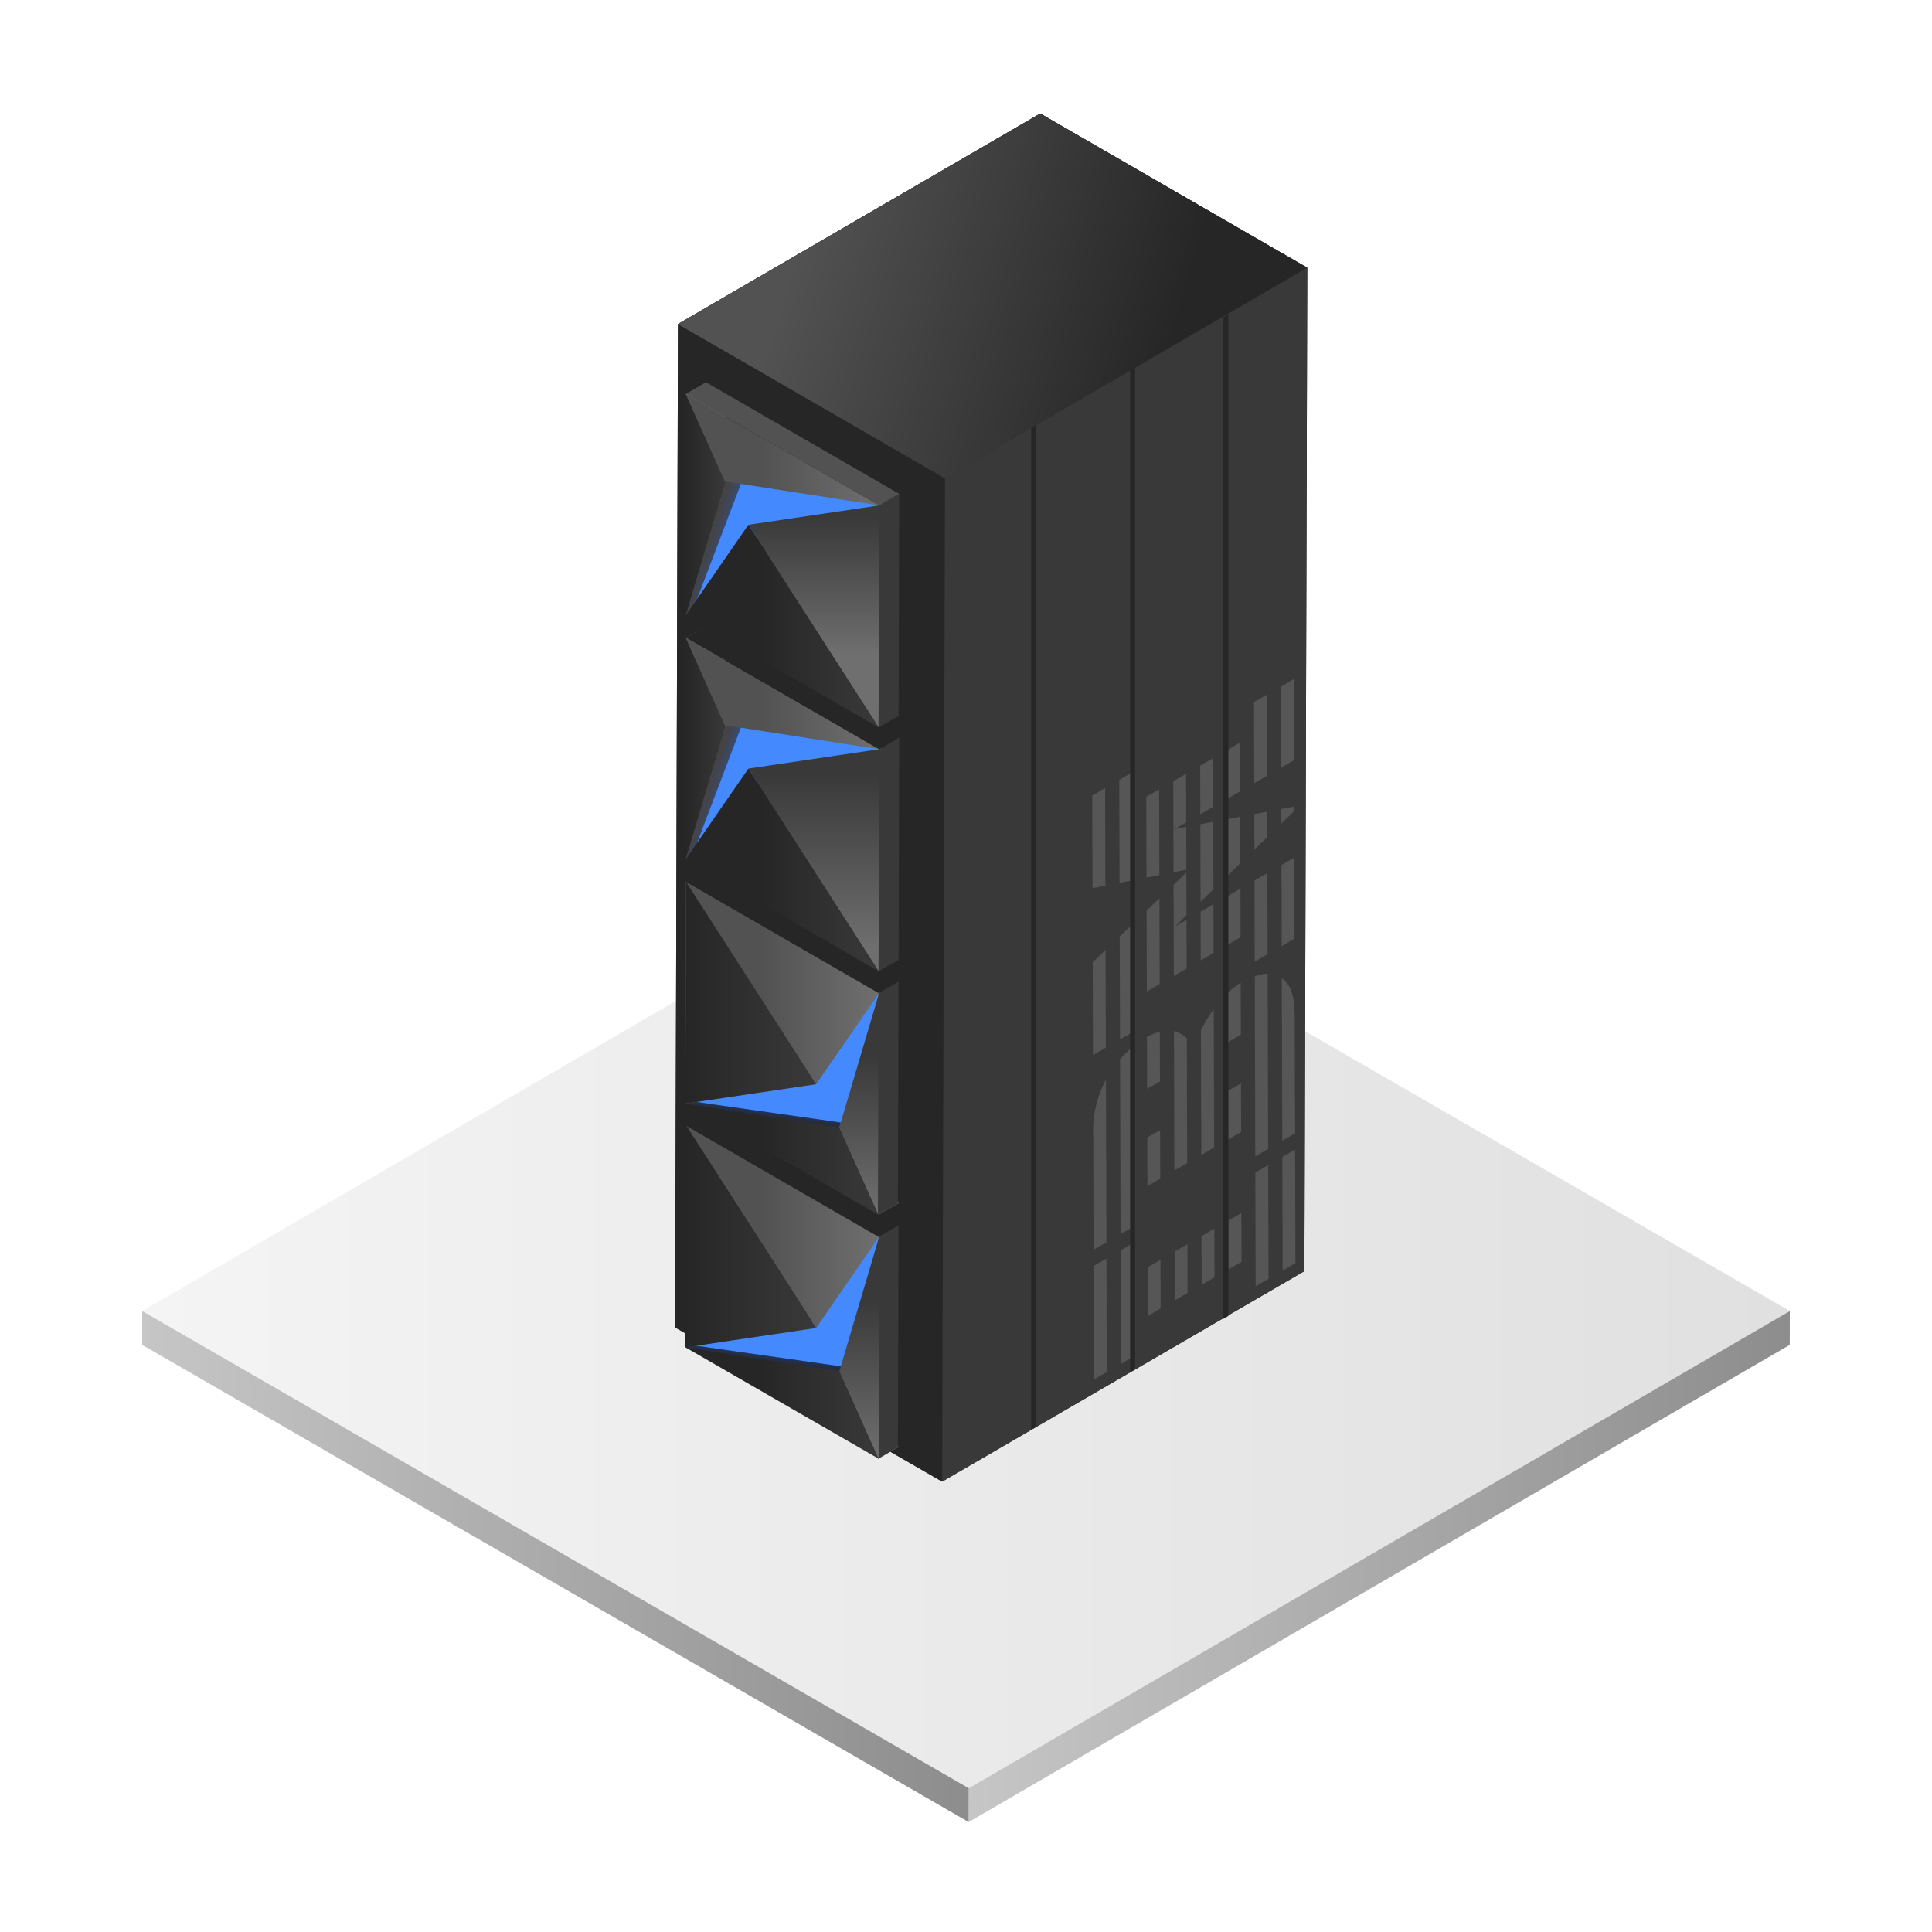 <svg xmlns="http://www.w3.org/2000/svg" xmlns:xlink="http://www.w3.org/1999/xlink" viewBox="0 0 288 288"><defs><style>.cls-1{fill:#fff;}.cls-2{isolation:isolate;}.cls-3{fill:url(#linear-gradient);}.cls-4{fill:#262626;}.cls-5{fill:url(#linear-gradient-2);}.cls-6{fill:url(#linear-gradient-3);}.cls-7{fill:#393939;}.cls-8{fill:#403c3c;}.cls-9{fill:url(#linear-gradient-4);}.cls-10{fill:#726e6e;}.cls-11{fill:#4589ff;}.cls-12{fill:#272525;}.cls-13{fill:url(#linear-gradient-5);}.cls-14{fill:url(#linear-gradient-6);}.cls-15{fill:url(#linear-gradient-7);}.cls-16{fill:url(#linear-gradient-8);}.cls-17{fill:#736f6f;}.cls-18{fill:url(#linear-gradient-9);}.cls-19{fill:url(#linear-gradient-10);}.cls-20{fill:url(#linear-gradient-11);}.cls-21{fill:#3c3838;}.cls-22{fill:#454343;}.cls-23{fill:url(#linear-gradient-12);}.cls-24{fill:url(#linear-gradient-13);}.cls-25{fill:url(#linear-gradient-14);}.cls-26{fill:url(#linear-gradient-15);}.cls-27{fill:url(#linear-gradient-16);}.cls-28{fill:url(#linear-gradient-17);}.cls-29{fill:url(#linear-gradient-18);}.cls-30{fill:url(#linear-gradient-19);}.cls-31{fill:url(#linear-gradient-20);}.cls-32{fill:url(#linear-gradient-21);}.cls-33{fill:#525252;}.cls-34{fill:url(#linear-gradient-22);}.cls-35{fill:url(#linear-gradient-23);}.cls-36{fill:url(#linear-gradient-24);}.cls-37{opacity:0.2;}.cls-38{fill:#c6c6c6;}</style><linearGradient id="linear-gradient" x1="21.207" y1="195.437" x2="266.807" y2="195.437" gradientUnits="userSpaceOnUse"><stop offset="0" stop-color="#f4f4f4"/><stop offset="1" stop-color="#e0e0e0"/></linearGradient><linearGradient id="linear-gradient-2" x1="144.394" y1="233.523" x2="266.807" y2="233.523" gradientUnits="userSpaceOnUse"><stop offset="0" stop-color="#c6c6c6"/><stop offset="1" stop-color="#8d8d8d"/></linearGradient><linearGradient id="linear-gradient-3" x1="21.193" y1="233.524" x2="144.408" y2="233.524" xlink:href="#linear-gradient-2"/><linearGradient id="linear-gradient-4" x1="174.433" y1="52.051" x2="119.105" y2="35.453" gradientUnits="userSpaceOnUse"><stop offset="0" stop-color="#262626"/><stop offset="1" stop-color="#525252"/></linearGradient><linearGradient id="linear-gradient-5" x1="102.261" y1="182.856" x2="131.057" y2="182.856" gradientUnits="userSpaceOnUse"><stop offset="0.39" stop-color="#525252"/><stop offset="1" stop-color="#6f6f6f"/></linearGradient><linearGradient id="linear-gradient-6" x1="114.009" y1="165.29" x2="113.489" y2="169.081" gradientUnits="userSpaceOnUse"><stop offset="0.01" stop-color="#0f62fe" stop-opacity="0.3"/><stop offset="0.07" stop-color="#0f62fe" stop-opacity="0.252"/><stop offset="0.232" stop-color="#0f62fe" stop-opacity="0.142"/><stop offset="0.395" stop-color="#0f62fe" stop-opacity="0.063"/><stop offset="0.557" stop-color="#0f62fe" stop-opacity="0.016"/><stop offset="0.72" stop-color="#0f62fe" stop-opacity="0"/></linearGradient><linearGradient id="linear-gradient-7" x1="114.009" y1="201.633" x2="113.489" y2="205.425" xlink:href="#linear-gradient-6"/><linearGradient id="linear-gradient-8" x1="102.173" y1="172.816" x2="131.016" y2="172.816" gradientUnits="userSpaceOnUse"><stop offset="0.39" stop-color="#262626"/><stop offset="1" stop-color="#393939"/></linearGradient><linearGradient id="linear-gradient-9" x1="102.167" y1="147.959" x2="121.665" y2="147.959" gradientUnits="userSpaceOnUse"><stop offset="0" stop-color="#262626"/><stop offset="1" stop-color="#393939"/></linearGradient><linearGradient id="linear-gradient-10" x1="102.261" y1="146.513" x2="131.057" y2="146.513" xlink:href="#linear-gradient-5"/><linearGradient id="linear-gradient-11" x1="128.095" y1="181.089" x2="128.095" y2="148" gradientUnits="userSpaceOnUse"><stop offset="0" stop-color="#6f6f6f"/><stop offset="0.718" stop-color="#393939"/></linearGradient><linearGradient id="linear-gradient-12" x1="107.605" y1="117.347" x2="104.341" y2="116.259" xlink:href="#linear-gradient-6"/><linearGradient id="linear-gradient-13" x1="102.168" y1="111.644" x2="108.103" y2="111.644" xlink:href="#linear-gradient-9"/><linearGradient id="linear-gradient-14" x1="102.214" y1="103.372" x2="131.058" y2="103.372" xlink:href="#linear-gradient-5"/><linearGradient id="linear-gradient-15" x1="121.315" y1="141.558" x2="121.315" y2="105.046" xlink:href="#linear-gradient-11"/><linearGradient id="linear-gradient-16" x1="102.174" y1="129.675" x2="130.969" y2="129.675" xlink:href="#linear-gradient-8"/><linearGradient id="linear-gradient-17" x1="107.605" y1="81.003" x2="104.341" y2="79.915" xlink:href="#linear-gradient-6"/><linearGradient id="linear-gradient-18" x1="102.168" y1="75.301" x2="108.103" y2="75.301" xlink:href="#linear-gradient-9"/><linearGradient id="linear-gradient-19" x1="102.214" y1="67.029" x2="131.058" y2="67.029" xlink:href="#linear-gradient-5"/><linearGradient id="linear-gradient-20" x1="121.315" y1="97.678" x2="121.315" y2="68.859" xlink:href="#linear-gradient-11"/><linearGradient id="linear-gradient-21" x1="102.174" y1="93.332" x2="130.969" y2="93.332" xlink:href="#linear-gradient-8"/><linearGradient id="linear-gradient-22" x1="102.173" y1="209.159" x2="131.016" y2="209.159" xlink:href="#linear-gradient-8"/><linearGradient id="linear-gradient-23" x1="128.095" y1="217.432" x2="128.095" y2="184.344" xlink:href="#linear-gradient-11"/><linearGradient id="linear-gradient-24" x1="102.167" y1="184.303" x2="121.665" y2="184.303" xlink:href="#linear-gradient-9"/></defs><title>Artboard 2 copy 28_Export</title><g id="Layer_3" data-name="Layer 3"><rect class="cls-1" width="288" height="288"/><g class="cls-2"><polygon class="cls-3" points="266.807 195.436 144.408 266.567 21.207 195.437 143.606 124.306 266.807 195.436"/><polygon class="cls-4" points="100.641 197.882 140.447 220.864 194.446 189.483 194.87 39.912 155.064 16.93 101.065 48.311 100.641 197.882"/><polygon class="cls-5" points="266.807 195.436 266.793 200.48 144.394 271.61 144.408 266.567 266.807 195.436"/><polygon class="cls-6" points="144.408 266.567 144.394 271.61 21.193 200.48 21.207 195.437 144.408 266.567"/></g><g class="cls-2"><polygon class="cls-4" points="140.871 71.293 140.447 220.864 100.641 197.882 101.065 48.311 140.871 71.293"/><polygon class="cls-7" points="140.871 71.293 194.87 39.912 194.446 189.483 140.447 220.864 140.871 71.293"/><polygon class="cls-8" points="101.065 48.311 155.064 16.93 194.87 39.912 140.871 71.293 101.065 48.311"/><polygon class="cls-8" points="101.065 48.311 155.064 16.93 194.87 39.912 140.871 71.293 101.065 48.311"/><polygon class="cls-9" points="101.065 48.311 155.064 16.93 194.87 39.912 140.871 71.293 101.065 48.311"/></g><polygon class="cls-10" points="133.949 215.696 130.969 217.428 123.437 204.38 128.107 202.649 133.949 215.696"/><polygon class="cls-11" points="102.173 200.846 120.237 197.931 131.362 183.744 125.623 204.875 102.173 200.846"/><path class="cls-12" d="M103.426,200.559l22.247,3.164-.545,1.333S105.6,202,105.463,202s-3.3-1.157-3.3-1.157Z"/><polygon class="cls-13" points="121.665 197.958 102.261 167.754 131.057 184.379 121.665 197.958"/><polygon class="cls-7" points="130.963 184.376 133.943 182.644 133.849 215.732 130.869 217.464 130.963 184.376"/><polygon class="cls-4" points="102.168 167.75 105.147 166.019 133.943 182.644 130.963 184.375 102.168 167.75"/><polygon class="cls-10" points="133.949 179.353 130.969 181.085 123.437 168.037 128.107 166.306 133.949 179.353"/><polygon class="cls-11" points="102.173 164.503 120.237 161.588 131.362 147.401 125.623 168.532 102.173 164.503"/><path class="cls-12" d="M103.426,164.216l22.247,3.164-.545,1.333s-19.527-3.052-19.665-3.052-3.3-1.157-3.3-1.157Z"/><path class="cls-14" d="M103.426,164.216l22.247,3.164-.545,1.333s-19.527-3.052-19.665-3.052-3.3-1.157-3.3-1.157Z"/><path class="cls-15" d="M103.426,200.559l22.247,3.164-.545,1.333S105.6,202,105.463,202s-3.3-1.157-3.3-1.157Z"/><polygon class="cls-16" points="102.173 164.503 125.174 168.081 131.016 181.129 102.173 164.503"/><polygon class="cls-17" points="102.167 164.504 102.261 131.415 121.665 161.619 102.167 164.504"/><polygon class="cls-18" points="102.167 164.504 102.261 131.415 121.665 161.619 102.167 164.504"/><polygon class="cls-19" points="121.665 161.615 102.261 131.411 131.057 148.036 121.665 161.615"/><polygon class="cls-17" points="130.969 181.089 125.128 168.041 131.063 148 130.969 181.089"/><polygon class="cls-20" points="130.969 181.089 125.128 168.041 131.063 148 130.969 181.089"/><polygon class="cls-7" points="130.963 148.032 133.943 146.301 133.849 179.389 130.869 181.121 130.963 148.032"/><polygon class="cls-4" points="102.168 131.407 105.147 129.675 133.943 146.3 130.963 148.032 102.168 131.407"/><polygon class="cls-21" points="111.565 114.573 116.535 112.885 133.949 143.046 130.969 144.777 111.565 114.573"/><polygon class="cls-22" points="108.103 108.147 112.774 106.416 105.147 126.456 102.168 128.188 108.103 108.147"/><polygon class="cls-23" points="108.103 108.147 112.774 106.416 105.147 126.456 102.168 128.188 108.103 108.147"/><polygon class="cls-24" points="102.261 95.1 108.103 108.147 102.168 128.188 102.261 95.1"/><polygon class="cls-10" points="102.261 95.1 105.241 93.368 112.774 106.416 108.103 108.147 102.261 95.1"/><polygon class="cls-11" points="131.997 111.645 114.406 114.6 103.026 127.978 110.652 107.937 131.997 111.645"/><polygon class="cls-25" points="131.058 111.686 108.057 108.107 102.214 95.059 131.058 111.686"/><polygon class="cls-26" points="131.063 111.685 130.97 144.773 111.566 114.569 131.063 111.685"/><polygon class="cls-27" points="111.565 114.573 130.969 144.777 102.174 128.152 111.565 114.573"/><polygon class="cls-7" points="131.063 111.689 134.043 109.958 133.949 143.046 130.969 144.777 131.063 111.689"/><polygon class="cls-4" points="102.267 95.064 105.247 93.332 134.043 109.957 131.063 111.689 102.267 95.064"/><polygon class="cls-21" points="111.565 78.23 116.535 76.542 133.949 106.703 130.969 108.434 111.565 78.23"/><polygon class="cls-22" points="108.103 71.804 112.774 70.072 105.147 90.113 102.168 91.845 108.103 71.804"/><polygon class="cls-28" points="108.103 71.804 112.774 70.072 105.147 90.113 102.168 91.845 108.103 71.804"/><polygon class="cls-29" points="102.261 58.756 108.103 71.804 102.168 91.845 102.261 58.756"/><polygon class="cls-10" points="102.261 58.756 105.241 57.025 112.774 70.072 108.103 71.804 102.261 58.756"/><polygon class="cls-11" points="131.997 75.301 114.406 78.257 103.026 91.635 110.652 71.594 131.997 75.301"/><polygon class="cls-30" points="131.058 75.342 108.057 71.764 102.214 58.716 131.058 75.342"/><polygon class="cls-31" points="131.063 75.342 130.97 108.43 111.566 78.226 131.063 75.342"/><polygon class="cls-32" points="111.565 78.23 130.969 108.434 102.174 91.809 111.565 78.23"/><polygon class="cls-7" points="131.063 75.346 134.043 73.614 133.949 106.703 130.969 108.434 131.063 75.346"/><polygon class="cls-33" points="102.267 58.72 105.247 56.989 134.043 73.614 131.063 75.346 102.267 58.72"/><polygon class="cls-34" points="102.173 200.846 125.174 204.425 131.016 217.473 102.173 200.846"/><polygon class="cls-35" points="130.969 217.432 125.128 204.384 131.063 184.344 130.969 217.432"/><polygon class="cls-36" points="102.167 200.847 102.261 167.759 121.665 197.963 102.167 200.847"/><g id="IBM_KO" data-name="IBM KO" class="cls-37"><polygon class="cls-38" points="164.934 187.602 164.982 204.536 163.065 205.643 163.017 188.709 164.934 187.602"/><polygon class="cls-38" points="168.955 185.281 169.003 202.215 167.092 203.318 167.044 186.384 168.955 185.281"/><polygon class="cls-38" points="172.99 187.796 173.01 195.058 171.093 196.165 171.073 188.903 172.99 187.796"/><polygon class="cls-38" points="177.004 185.478 177.025 192.74 175.116 193.842 175.095 186.58 177.004 185.478"/><polygon class="cls-38" points="181.024 183.157 181.045 190.419 179.126 191.527 179.106 184.265 181.024 183.157"/><polygon class="cls-38" points="185.048 180.834 185.069 188.096 183.144 189.207 183.123 181.945 185.048 180.834"/><polygon class="cls-38" points="189.048 173.68 189.096 190.614 187.177 191.722 187.129 174.788 189.048 173.68"/><polygon class="cls-38" points="193.062 171.362 193.11 188.296 191.2 189.4 191.152 172.465 193.062 171.362"/><path class="cls-38" d="M168.872,156.024l.076,26.848-1.91,1.1-.074-26.095A19.522,19.522,0,0,1,168.872,156.024Z"/><polygon class="cls-38" points="172.935 168.458 172.956 175.705 171.038 176.811 171.018 169.565 172.935 168.458"/><path class="cls-38" d="M171.056,154.525a9.618,9.618,0,0,1,1.837-.732l.021,7.41L171,162.31l-.022-7.737Q171.013,154.549,171.056,154.525Z"/><path class="cls-38" d="M180.931,150.418l.059,20.648-1.918,1.108-.053-18.639A25.624,25.624,0,0,1,180.931,150.418Z"/><polygon class="cls-38" points="184.993 161.496 185.014 168.743 183.089 169.854 183.068 162.607 184.993 161.496"/><path class="cls-38" d="M184.951,146.458l.022,7.783-1.925,1.112-.021-7.363A15.608,15.608,0,0,1,184.951,146.458Z"/><path class="cls-38" d="M187.046,145.555a5.8,5.8,0,0,1,1.921-.431l.074,26.148-1.919,1.107Z"/><path class="cls-38" d="M191.076,145.8c1.573,1.245,1.922,2.946,1.931,6.277l.007,2.4.041,14.477-1.91,1.1Z"/><polygon class="cls-38" points="164.804 141.608 164.845 156.167 162.928 157.274 162.888 143.445 164.804 141.608"/><polygon class="cls-38" points="168.82 137.764 168.866 153.845 166.955 154.948 166.912 139.591 168.82 137.764"/><polygon class="cls-38" points="172.837 133.903 172.873 146.69 170.956 147.797 170.922 135.739 172.837 133.903"/><polygon class="cls-38" points="176.847 130.057 176.865 136.449 175.174 138.094 176.867 137.116 176.888 144.372 174.979 145.474 174.94 131.885 176.847 130.057"/><polygon class="cls-38" points="176.806 115.35 176.826 122.604 175.139 123.578 176.828 123.269 176.846 129.656 174.935 130.033 174.896 116.452 176.806 115.35"/><polygon class="cls-38" points="180.887 134.795 180.908 142.051 178.989 143.159 178.969 135.903 180.887 134.795"/><polygon class="cls-38" points="184.911 132.472 184.931 139.728 183.006 140.839 182.986 133.583 184.911 132.472"/><polygon class="cls-38" points="188.924 130.155 188.958 142.245 187.04 143.352 187.006 131.263 188.924 130.155"/><polygon class="cls-38" points="192.939 127.837 192.973 139.927 191.062 141.03 191.028 128.94 192.939 127.837"/><polygon class="cls-38" points="164.735 117.472 164.776 132.028 162.857 132.394 162.818 118.579 164.735 117.472"/><polygon class="cls-38" points="168.756 115.151 168.802 131.231 166.889 131.605 166.846 116.254 168.756 115.151"/><polygon class="cls-38" points="172.791 117.667 172.827 130.444 170.908 130.82 170.874 118.774 172.791 117.667"/><polygon class="cls-38" points="180.825 113.029 180.846 120.283 178.928 121.391 178.907 114.136 180.825 113.029"/><polygon class="cls-38" points="184.849 110.706 184.87 117.96 182.945 119.072 182.924 111.817 184.849 110.706"/><polygon class="cls-38" points="188.849 103.55 188.883 115.643 186.965 116.751 186.93 104.658 188.849 103.55"/><polygon class="cls-38" points="192.863 101.233 192.898 113.325 190.987 114.428 190.953 102.336 192.863 101.233"/><polygon class="cls-38" points="178.932 122.865 180.852 122.504 180.881 132.56 178.964 134.42 178.932 122.865"/><polygon class="cls-38" points="182.953 122.112 184.881 121.749 184.9 128.677 182.977 130.537 182.953 122.112"/><polygon class="cls-38" points="186.978 121.359 188.898 120.997 188.909 124.794 186.993 126.653 186.978 121.359"/><polygon class="cls-38" points="191.004 120.593 192.917 120.243 192.919 120.912 191.011 122.761 191.004 120.593"/><path class="cls-38" d="M175,153.681a5.27,5.27,0,0,1,1.917,1.067l.052,18.638-1.91,1.1Z"/><path class="cls-38" d="M164.861,160.937l.069,24.255-1.912,1.1-.041-14.477-.007-2.4A16.106,16.106,0,0,1,164.861,160.937Z"/></g><polygon class="cls-4" points="153.711 63.79 153.711 213.114 154.444 212.688 154.444 63.366 153.711 63.79"/><polygon class="cls-4" points="168.466 55.225 168.466 204.549 169.199 204.123 169.199 54.801 168.466 55.225"/><polygon class="cls-4" points="182.376 47.271 182.376 196.596 183.109 196.17 183.109 46.848 182.376 47.271"/></g></svg>